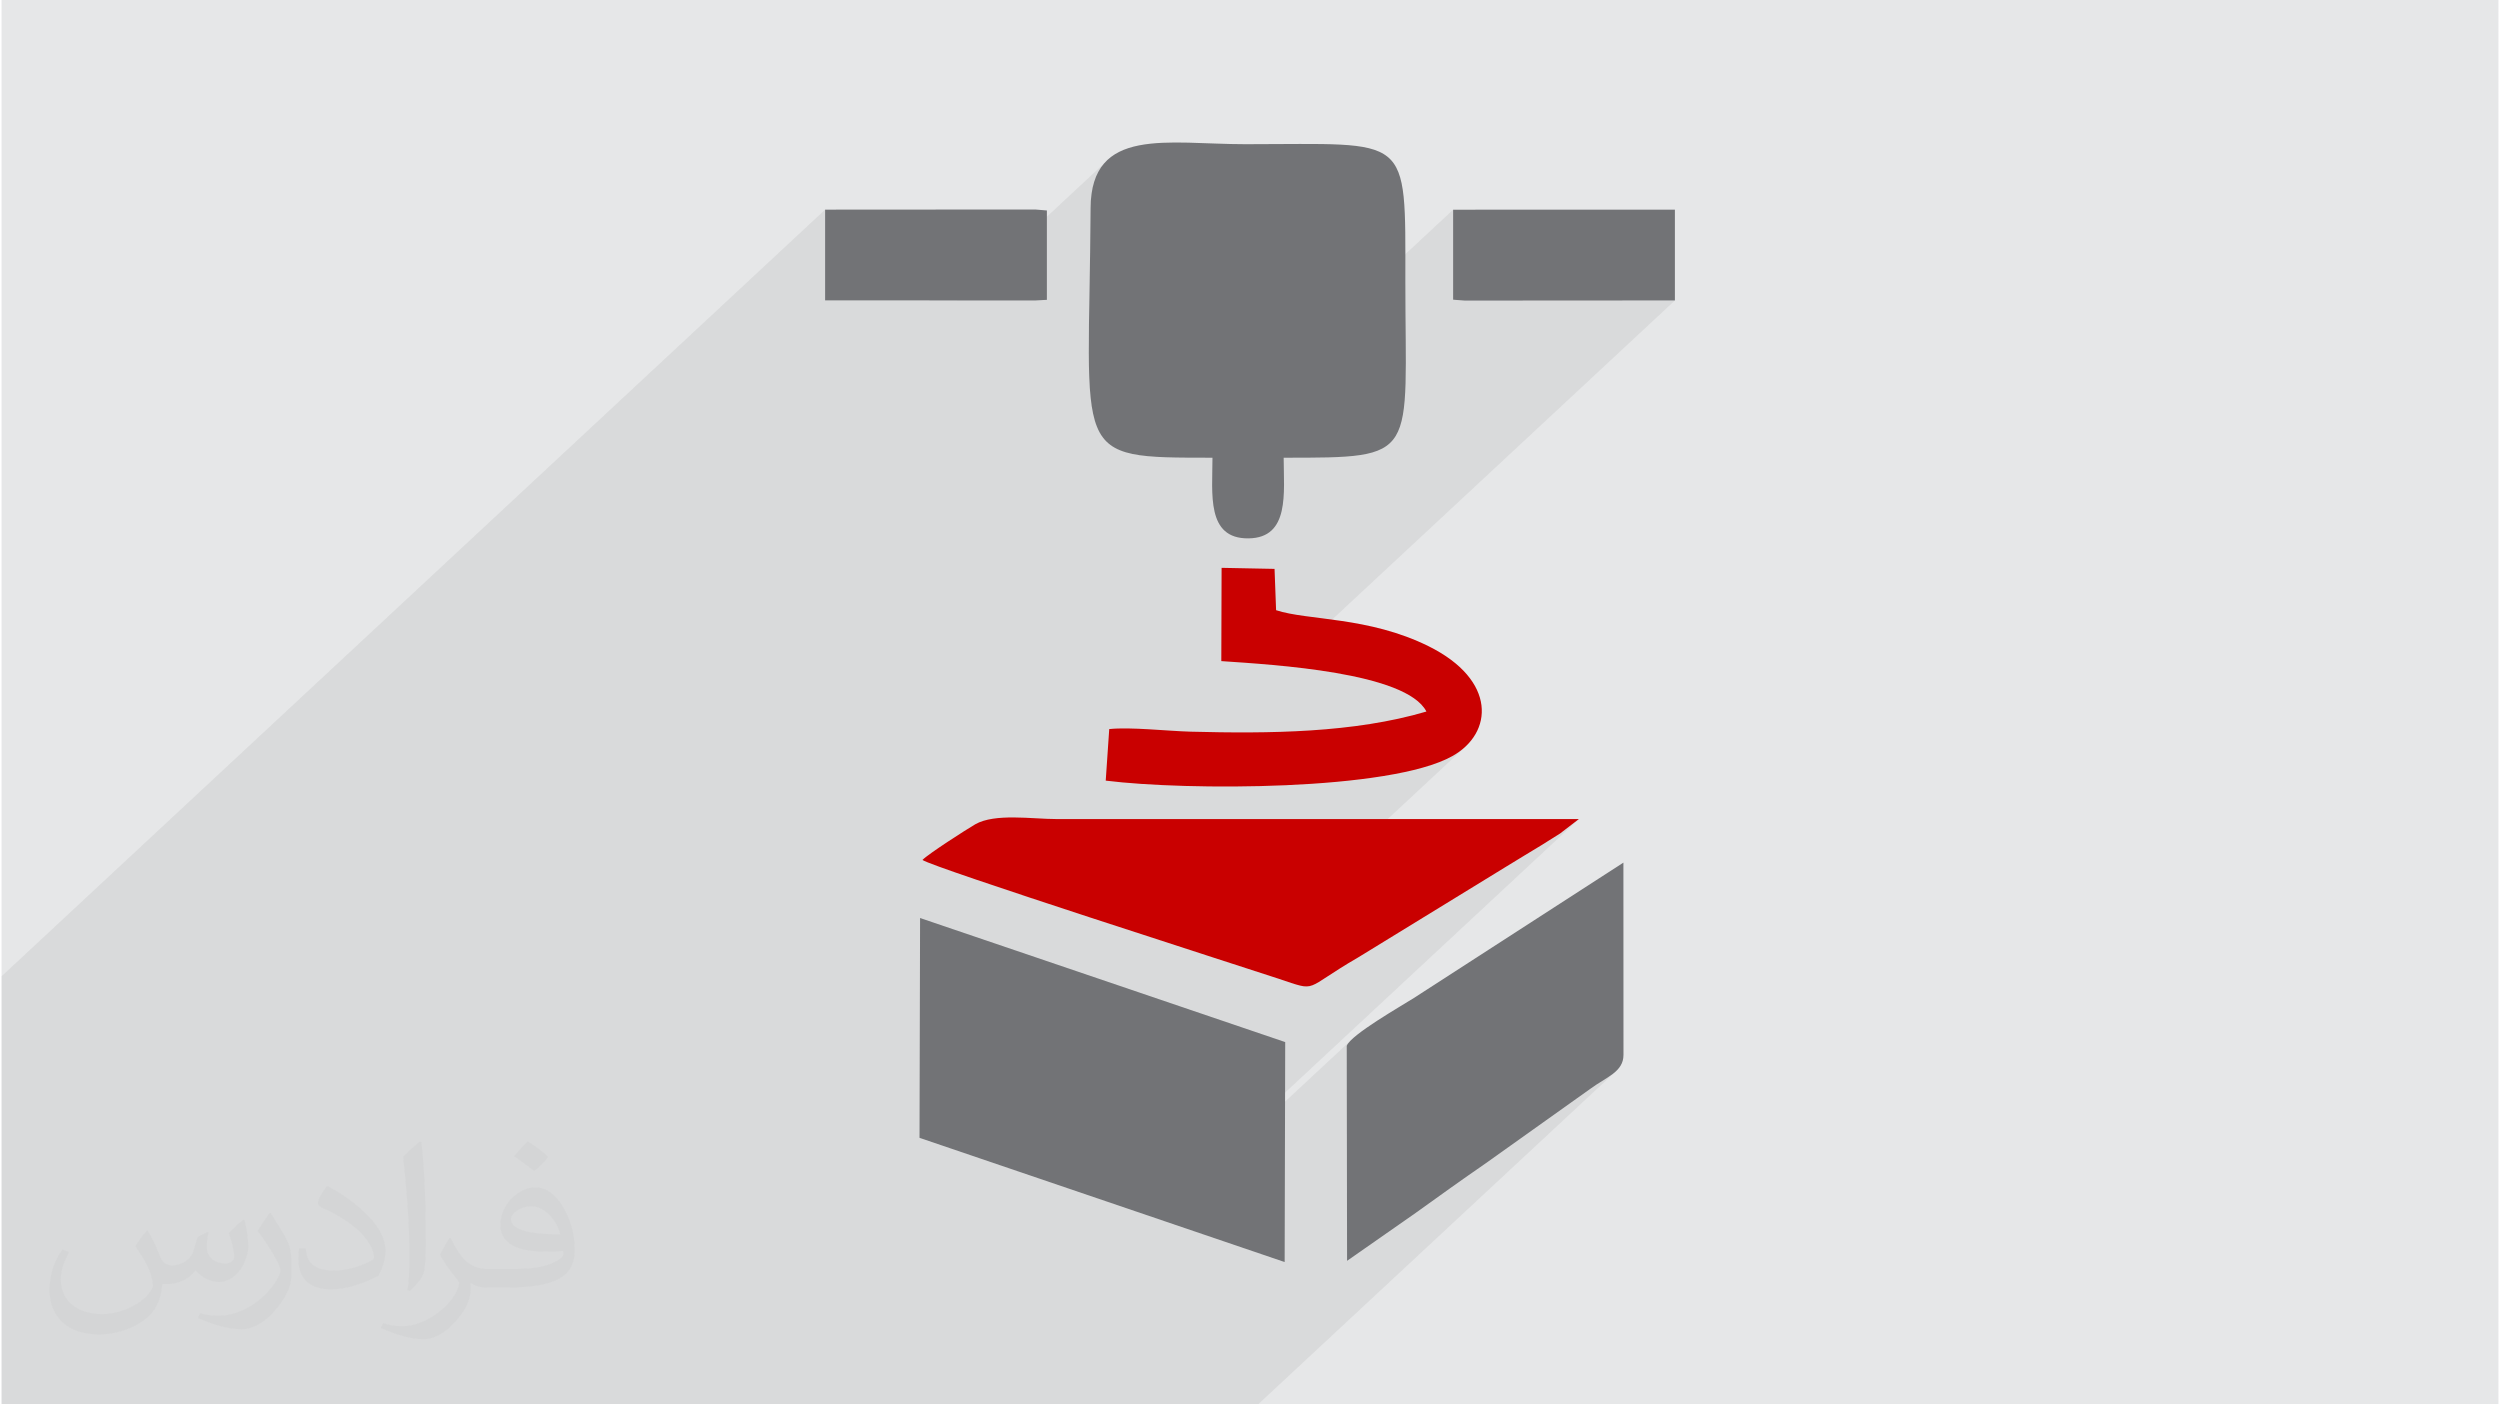 <?xml version="1.0" encoding="UTF-8"?>
<!DOCTYPE svg PUBLIC "-//W3C//DTD SVG 1.0//EN" "http://www.w3.org/TR/2001/REC-SVG-20010904/DTD/svg10.dtd">
<!-- Creator: CorelDRAW 2017 -->
<svg xmlns="http://www.w3.org/2000/svg" xml:space="preserve" width="356px" height="200px" version="1.0" shape-rendering="geometricPrecision" text-rendering="geometricPrecision" image-rendering="optimizeQuality" fill-rule="evenodd" clip-rule="evenodd"
viewBox="0 0 35600 20025"
 xmlns:xlink="http://www.w3.org/1999/xlink">
 <g id="Layer_x0020_1">
  <g id="_2047915381792">
   <path fill="#E6E7E8" d="M0 0l35600 0 0 20025 -35600 0 0 -20025z"/>
   <path fill="#373435" fill-opacity="0.078" d="M3775 20025l4 0 175 0 559 0 68 0 139 0 70 0 280 0 378 0 197 0 361 0 182 0 761 0 2055 0 698 0 1053 0 41 0 896 0 803 0 717 0 176 0 88 0 47 0 138 0 24 0 2427 0 872 0 244 0 237 0 351 0 97 0 5122 -4768 -62 54 -72 51 -80 51 -85 54 -86 59 -1497 1066 -127 88 -125 88 -125 88 -124 87 -123 88 -123 88 -122 88 -122 87 -978 683 -5 -3066 51 -70 -2731 2542 -101 -34 6091 -5671 -268 206 -37 23 -34 21 -33 21 -31 19 -31 20 -32 20 -33 20 -35 23 -63 38 -63 39 -63 38 -63 38 -65 39 -64 39 -66 40 -66 41 -2100 1288 -255 154 -179 116 -125 80 -93 47 -82 16 -92 -11 -125 -37 -179 -60 -65 -22 -86 -27 -104 -34 -123 -40 -138 -45 -148 -48 3330 -3100 -90 75 -104 66 -89 45 -100 43 -110 39 -120 36 -129 35 -138 31 -145 29 -153 26 -158 24 -164 22 -114 13 1051 -979 -72 -99 -105 -90 -135 -80 -160 -71 -182 -64 -199 -55 -212 -49 -222 -42 -228 -36 -229 -30 -226 -26 -85 -8 5598 -5211 -2996 2 -166 -13 0 -1283 -3797 3535 -298 -5 -259 -16 -216 -31 -177 -52 -140 -78 -109 -109 -80 -146 -57 -188 -36 -235 -19 -288 -6 -345 2 -409 8 -477 9 -551 6 -629 14 -203 37 -172 60 -143 81 -117 -2098 1953 -1879 -1 0 -1294 -11742 10931 0 1294 0 1750 0 456 0 584 0 145 0 1876 2397 0 367 0 1011 0z"/>
   <g>
    <path fill="#727376" d="M17265 6526c0,513 -91,1157 513,1150 592,-6 503,-652 502,-1150 1948,0 1735,8 1735,-2516 0,-2129 81,-1954 -2280,-1954 -1109,0 -2201,-258 -2208,910 -20,3578 -313,3560 1738,3560z"/>
    <path fill="#727376" d="M13088 16223l5206 1771 8 -3136 -5206 -1769 -8 3134z"/>
    <path fill="#C90000" d="M13130 12261c155,111 4506,1505 5082,1695 569,188 329,159 1130,-305l2100 -1288c178,-111 346,-209 513,-312 99,-62 162,-103 266,-167l268 -206 -7447 0c-349,0 -880,-86 -1160,75 -122,71 -673,424 -752,508z"/>
    <path fill="#727376" d="M19179 14911l5 3066 978 -683c326,-234 651,-468 991,-702l1497 -1066c229,-169 475,-242 475,-485l-1 -2742 -2987 1930c-184,117 -898,523 -958,682z"/>
    <path fill="#C90000" d="M17391 9426c752,51 2637,161 2924,719 -1035,306 -2244,316 -3362,287 -332,-9 -859,-69 -1160,-37l-50 735c1150,144 4056,147 4941,-349 586,-327 636,-1084 -337,-1567 -857,-425 -1725,-365 -2175,-514l-22 -589 -755 -15 -4 1330z"/>
    <path fill="#727376" d="M11742 4283l2996 1 166 -9 0 -1274 -166 -14 -2996 2 0 1294z"/>
    <path fill="#727376" d="M20696 4273l166 13 2996 -2 0 -1295 -3162 1 0 1283z"/>
   </g>
   <path fill="#373435" fill-opacity="0.031" d="M2082 17547c68,104 112,203 155,312 32,64 49,183 199,183 44,0 107,-14 163,-45 63,-33 111,-83 136,-159l60 -202 146 -72 10 10c-20,77 -25,149 -25,206 0,170 146,234 262,234 68,0 129,-34 129,-95 0,-81 -34,-217 -78,-339 68,-68 136,-136 214,-191l12 6c34,144 53,287 53,381 0,93 -41,196 -75,264 -70,132 -194,238 -344,238 -114,0 -241,-58 -328,-163l-5 0c-82,101 -209,193 -412,193l-63 0c-10,134 -39,229 -83,314 -121,237 -480,404 -818,404 -470,0 -706,-272 -706,-633 0,-223 73,-431 185,-578l92 38c-70,134 -117,262 -117,385 0,338 275,499 592,499 294,0 658,-187 724,-404 -25,-237 -114,-348 -250,-565 41,-72 94,-144 160,-221l12 0zm5421 -1274c99,62 196,136 291,221 -53,74 -119,142 -201,202 -95,-77 -190,-143 -287,-213 66,-74 131,-146 197,-210zm51 926c-160,0 -291,105 -291,183 0,168 320,219 703,217 -48,-196 -216,-400 -412,-400zm-359 895c208,0 390,-6 529,-41 155,-39 286,-118 286,-171 0,-15 0,-31 -5,-46 -87,8 -187,8 -274,8 -282,0 -498,-64 -583,-222 -21,-44 -36,-93 -36,-149 0,-152 66,-303 182,-406 97,-85 204,-138 313,-138 197,0 354,158 464,408 60,136 101,293 101,491 0,132 -36,243 -118,326 -153,148 -435,204 -867,204l-196 0 0 0 -51 0c-107,0 -184,-19 -245,-66l-10 0c3,25 5,50 5,72 0,97 -32,221 -97,320 -192,287 -400,410 -580,410 -182,0 -405,-70 -606,-161l36 -70c65,27 155,46 279,46 325,0 752,-314 805,-619 -12,-25 -34,-58 -65,-93 -95,-113 -155,-208 -211,-307 48,-95 92,-171 133,-239l17 -2c139,282 265,445 546,445l44 0 0 0 204 0zm-1408 299c24,-130 26,-276 26,-413l0 -202c0,-377 -48,-926 -87,-1282 68,-75 163,-161 238,-219l22 6c51,450 63,972 63,1452 0,126 -5,250 -17,340 -7,114 -73,201 -214,332l-31 -14zm-1449 -596c7,177 94,318 398,318 189,0 349,-50 526,-135 32,-14 49,-33 49,-49 0,-111 -85,-258 -228,-392 -139,-126 -323,-237 -495,-311 -59,-25 -78,-52 -78,-77 0,-51 68,-158 124,-235l19 -2c197,103 417,256 580,427 148,157 240,316 240,489 0,128 -39,250 -102,361 -216,109 -446,192 -674,192 -277,0 -466,-130 -466,-436 0,-33 0,-84 12,-150l95 0zm-501 -503l172 278c63,103 122,215 122,392l0 227c0,183 -117,379 -306,573 -148,132 -279,188 -400,188 -180,0 -386,-56 -624,-159l27 -70c75,21 162,37 269,37 342,-2 692,-252 852,-557 19,-35 26,-68 26,-90 0,-36 -19,-75 -34,-110 -87,-165 -184,-315 -291,-453 56,-89 112,-174 173,-258l14 2z"/>
  </g>
 </g>
</svg>
